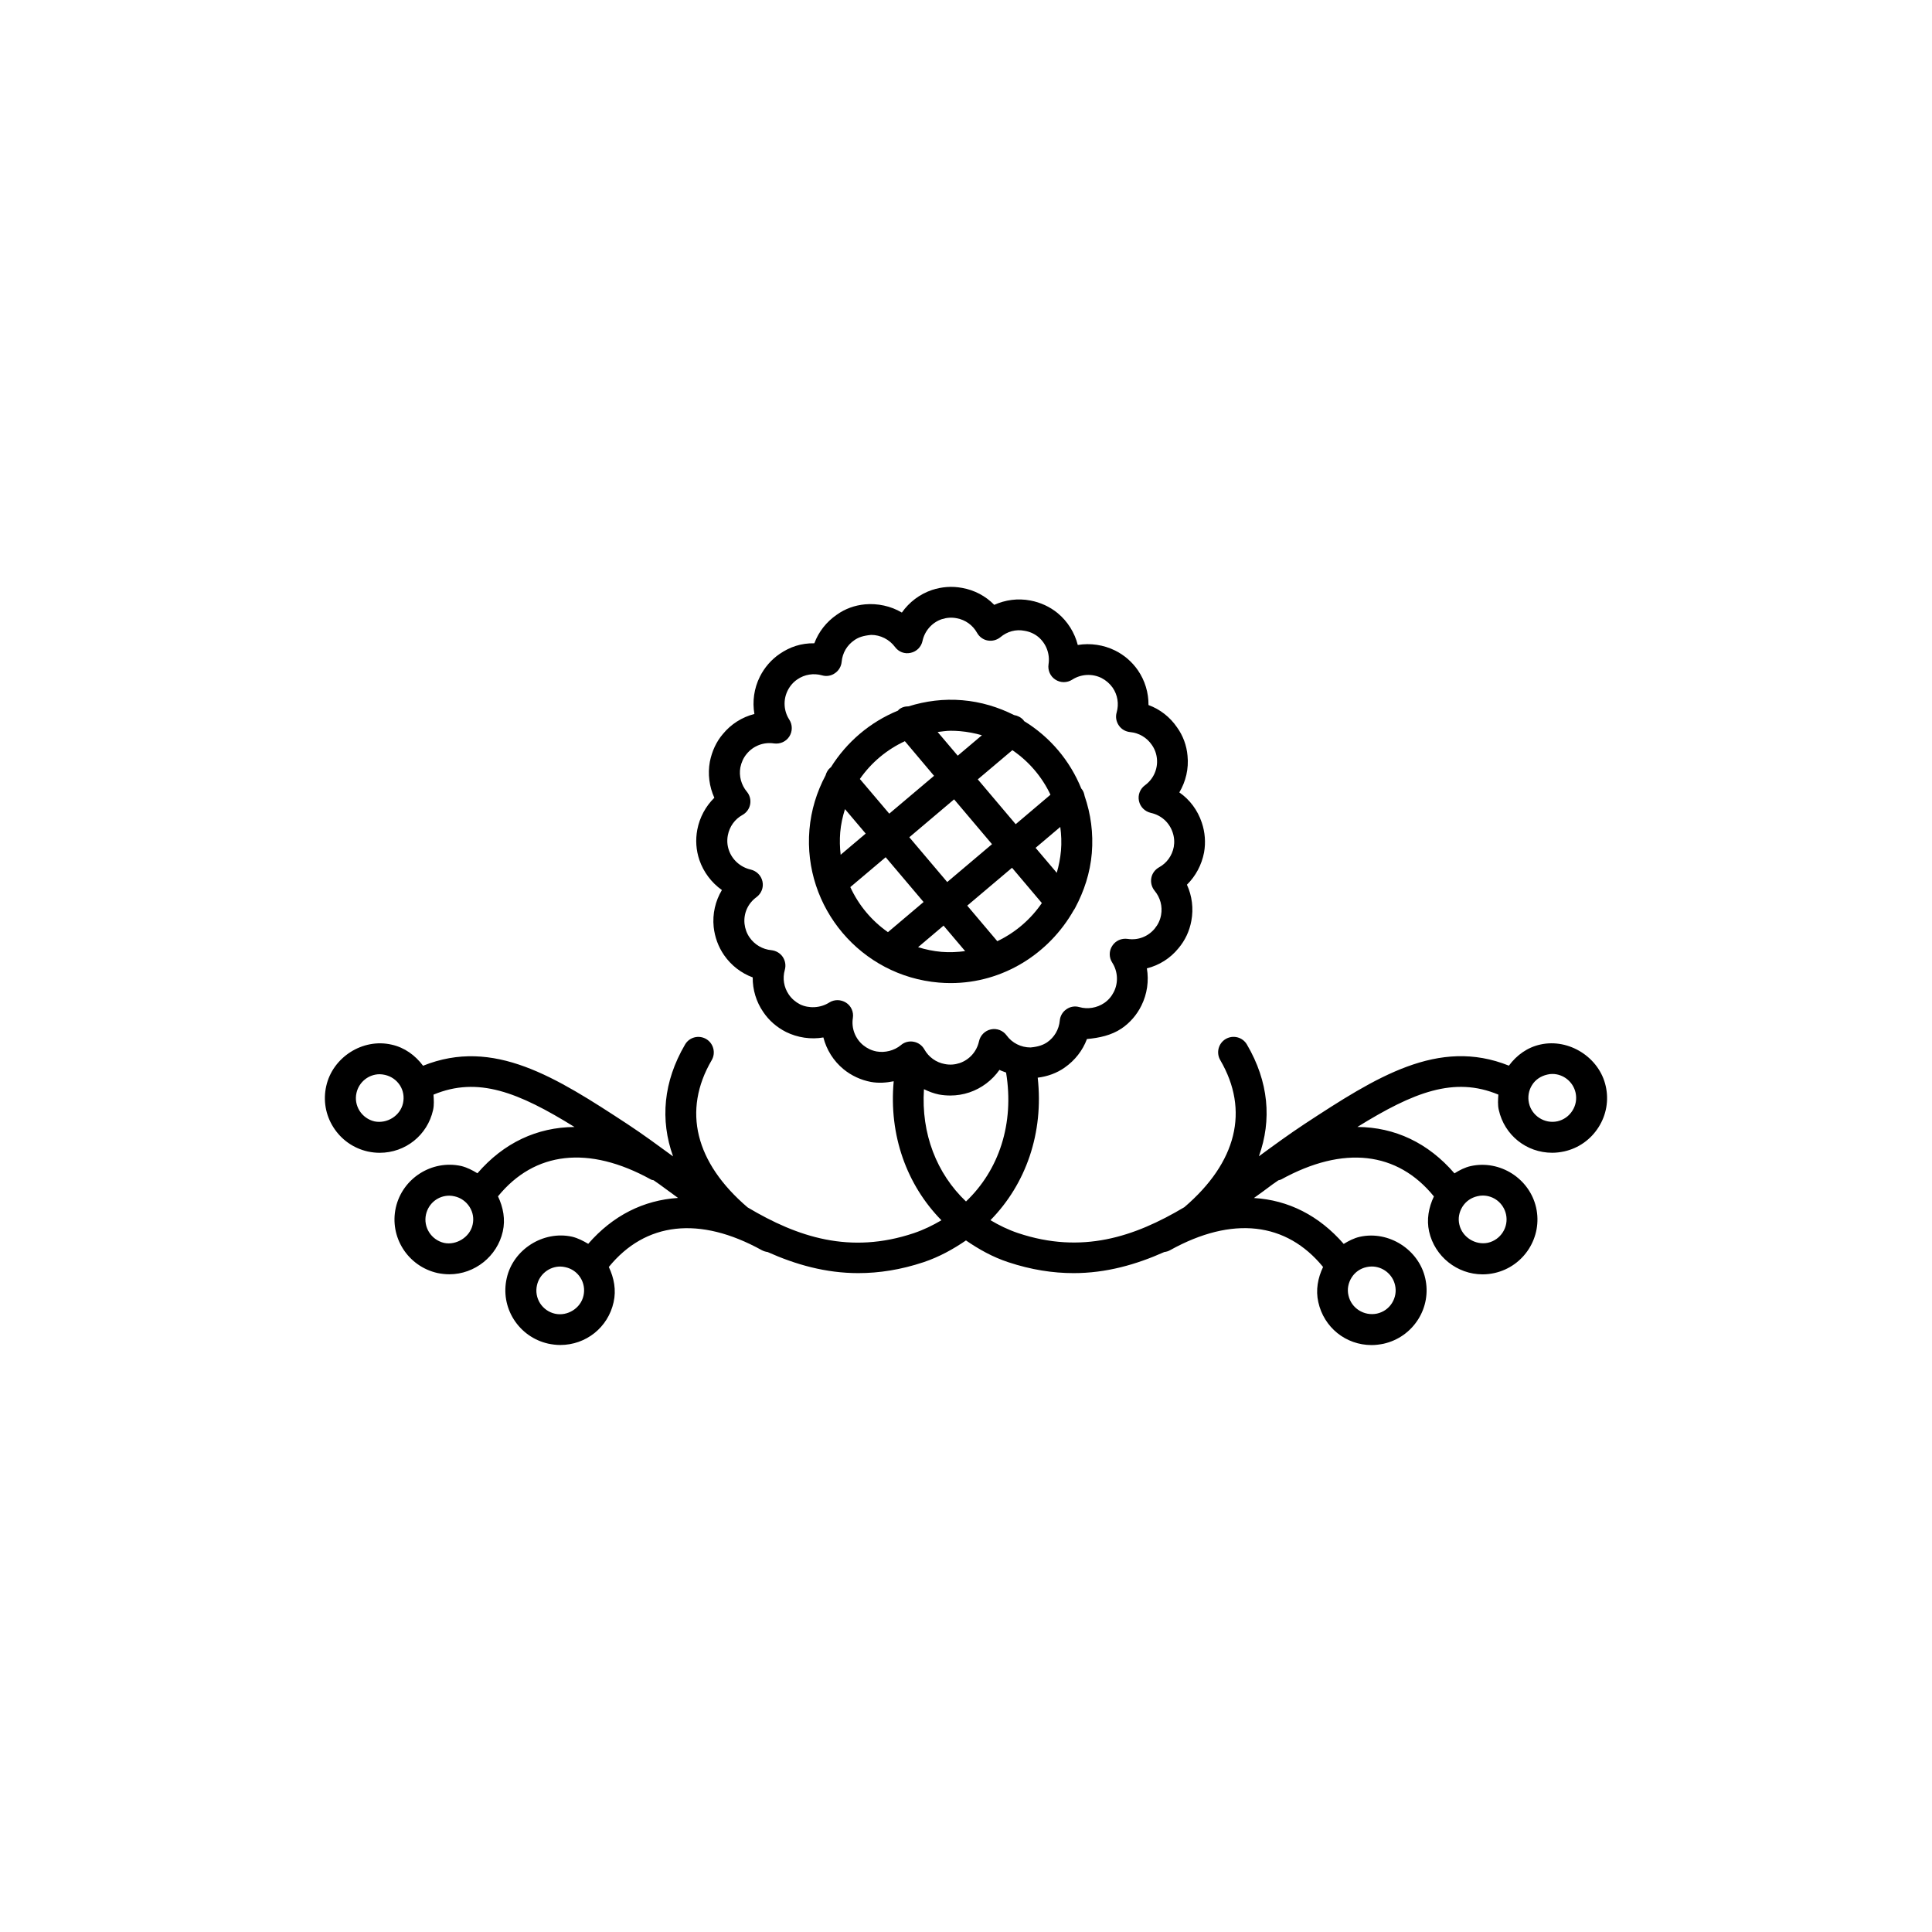 <?xml version="1.0" encoding="utf-8"?>
<!-- Generator: Adobe Illustrator 16.0.4, SVG Export Plug-In . SVG Version: 6.00 Build 0)  -->
<!DOCTYPE svg PUBLIC "-//W3C//DTD SVG 1.1//EN" "http://www.w3.org/Graphics/SVG/1.1/DTD/svg11.dtd">
<svg version="1.1" id="Layer_1" xmlns="http://www.w3.org/2000/svg" xmlns:xlink="http://www.w3.org/1999/xlink" x="0px" y="0px"
	 width="50px" height="50px" viewBox="0 0 50 50" enable-background="new 0 0 50 50" xml:space="preserve">
<g>
	<path d="M24.606,25.442c1.351,0,2.544-0.762,3.18-1.883c0.014-0.021,0.027-0.037,0.038-0.061c0.231-0.432,0.389-0.906,0.432-1.418
		c0.043-0.518-0.027-1.018-0.186-1.479c-0.012-0.067-0.034-0.136-0.083-0.19c-0.001-0.001-0.002-0.001-0.003-0.002
		c-0.295-0.728-0.813-1.339-1.482-1.748c-0.005-0.007-0.007-0.015-0.012-0.021c-0.065-0.076-0.154-0.119-0.247-0.135
		c-0.407-0.205-0.855-0.342-1.335-0.383c-0.486-0.042-0.956,0.021-1.395,0.158c-0.09,0-0.182,0.023-0.256,0.089
		c-0.007,0.006-0.009,0.014-0.016,0.021c-0.721,0.295-1.328,0.811-1.739,1.469c-0.005,0.005-0.011,0.006-0.016,0.01
		c-0.063,0.054-0.099,0.124-0.12,0.197c-0.228,0.428-0.375,0.9-0.418,1.406c-0.167,2.014,1.336,3.788,3.35,3.957
		C24.401,25.438,24.504,25.442,24.606,25.442z M25.81,24.358l-0.778-0.92l1.159-0.98l0.772,0.913
		C26.672,23.796,26.275,24.136,25.81,24.358z M24.514,22.827l-0.981-1.159l1.159-0.981l0.981,1.16L24.514,22.827z M27.458,22.016
		c-0.018,0.197-0.056,0.391-0.109,0.572l-0.548-0.646l0.639-0.541C27.467,21.602,27.476,21.807,27.458,22.016z M27.186,20.567
		l-0.9,0.763l-0.981-1.16l0.895-0.756C26.625,19.704,26.965,20.1,27.186,20.567z M24.603,18.912c0.08,0,0.16,0.003,0.239,0.01
		c0.197,0.017,0.388,0.054,0.57,0.106l-0.626,0.529l-0.52-0.613C24.376,18.932,24.487,18.912,24.603,18.912z M23.418,19.182
		l0.755,0.896l-1.159,0.979l-0.761-0.897C22.548,19.735,22.951,19.399,23.418,19.182z M21.756,22.121
		c-0.022-0.188-0.027-0.384-0.011-0.581c0.018-0.208,0.062-0.407,0.123-0.6l0.536,0.633L21.756,22.121z M22.006,22.958l0.915-0.773
		l0.981,1.159l-0.922,0.78C22.557,23.829,22.222,23.427,22.006,22.958z M24.419,23.955l0.559,0.66
		c-0.2,0.026-0.404,0.036-0.613,0.019c-0.21-0.018-0.412-0.061-0.605-0.121L24.419,23.955z"/>
	<path d="M41.556,28.109c-0.165-0.746-0.954-1.241-1.69-1.077c-0.336,0.073-0.614,0.274-0.816,0.547
		c-1.827-0.733-3.438,0.297-5.287,1.509c-0.394,0.26-0.788,0.547-1.183,0.837c0.339-0.94,0.254-1.932-0.31-2.893
		c-0.11-0.19-0.355-0.255-0.547-0.144c-0.189,0.11-0.255,0.355-0.143,0.547c0.762,1.305,0.426,2.646-0.928,3.806
		c-1.299,0.774-2.654,1.221-4.302,0.672c-0.259-0.087-0.495-0.203-0.717-0.335c0.917-0.934,1.382-2.255,1.223-3.688
		c0.252-0.031,0.493-0.117,0.697-0.261c0.267-0.187,0.466-0.442,0.577-0.739c0.315-0.029,0.63-0.094,0.896-0.273
		c0.218-0.148,0.396-0.354,0.513-0.592c0.15-0.301,0.197-0.641,0.142-0.964c0.32-0.08,0.608-0.261,0.818-0.521
		c0.172-0.204,0.284-0.442,0.333-0.709c0.06-0.319,0.018-0.646-0.114-0.935c0.226-0.223,0.381-0.512,0.443-0.834
		c0.046-0.258,0.025-0.526-0.059-0.774c-0.108-0.323-0.312-0.595-0.581-0.781c0.168-0.282,0.247-0.616,0.212-0.95
		c-0.023-0.264-0.117-0.519-0.269-0.73c-0.183-0.27-0.442-0.471-0.741-0.581c0.003-0.318-0.091-0.634-0.275-0.901
		c-0.151-0.218-0.355-0.394-0.588-0.509c-0.296-0.147-0.643-0.199-0.967-0.144c-0.081-0.318-0.261-0.61-0.521-0.825
		c-0.203-0.166-0.448-0.278-0.706-0.326c-0.325-0.062-0.646-0.017-0.935,0.112c-0.223-0.228-0.511-0.381-0.83-0.438
		c-0.266-0.05-0.525-0.03-0.783,0.054c-0.318,0.108-0.589,0.315-0.778,0.584c-0.284-0.17-0.632-0.242-0.952-0.213
		c-0.271,0.025-0.518,0.116-0.731,0.268c-0.27,0.185-0.471,0.443-0.582,0.74c-0.341-0.006-0.633,0.094-0.896,0.274
		c-0.217,0.147-0.395,0.353-0.514,0.591c-0.151,0.303-0.197,0.644-0.141,0.965c-0.32,0.08-0.607,0.263-0.818,0.521
		c-0.165,0.193-0.28,0.438-0.335,0.714c-0.058,0.319-0.015,0.644,0.116,0.933c-0.225,0.221-0.38,0.508-0.441,0.825
		c-0.05,0.267-0.032,0.529,0.054,0.785c0.108,0.315,0.315,0.589,0.583,0.778c-0.169,0.281-0.248,0.617-0.213,0.956
		c0.029,0.265,0.122,0.517,0.269,0.729c0.185,0.267,0.444,0.466,0.741,0.576c-0.003,0.317,0.09,0.631,0.274,0.897
		c0.148,0.219,0.345,0.391,0.59,0.516c0.296,0.146,0.643,0.198,0.965,0.141c0.081,0.317,0.261,0.608,0.522,0.822
		c0.203,0.166,0.446,0.279,0.707,0.329c0.203,0.036,0.399,0.021,0.591-0.017c-0.129,1.396,0.337,2.683,1.235,3.597
		c-0.222,0.131-0.458,0.247-0.716,0.334c-1.647,0.551-3.003,0.106-4.301-0.668c-1.354-1.158-1.691-2.504-0.929-3.808
		c0.112-0.19,0.047-0.438-0.143-0.549c-0.191-0.111-0.437-0.048-0.547,0.145c-0.562,0.961-0.647,1.951-0.309,2.893
		c-0.396-0.29-0.789-0.578-1.184-0.838c-1.849-1.212-3.461-2.242-5.286-1.508c-0.203-0.271-0.481-0.473-0.814-0.546
		c-0.751-0.173-1.528,0.33-1.692,1.073c-0.083,0.365-0.018,0.744,0.183,1.062c0.203,0.322,0.519,0.546,0.891,0.63
		c0.102,0.022,0.206,0.034,0.309,0.034c0.668,0,1.237-0.457,1.382-1.107c0.03-0.135,0.019-0.268,0.011-0.398
		c1.149-0.479,2.197-0.062,3.649,0.837c-0.971,0.007-1.832,0.41-2.512,1.198c-0.13-0.079-0.267-0.151-0.419-0.188
		c-0.76-0.167-1.521,0.318-1.693,1.074c-0.172,0.764,0.31,1.521,1.076,1.695c0.102,0.021,0.206,0.033,0.309,0.033
		c0.658,0,1.24-0.467,1.383-1.107c0.071-0.312,0.012-0.624-0.124-0.91c0.946-1.162,2.344-1.326,3.955-0.438
		c0.023,0.014,0.047,0.016,0.071,0.021c0.051,0.036,0.101,0.069,0.151,0.105c0.159,0.115,0.321,0.233,0.483,0.353
		c-0.893,0.058-1.687,0.454-2.325,1.188c-0.129-0.076-0.264-0.147-0.415-0.184c-0.751-0.166-1.529,0.331-1.694,1.073
		c-0.084,0.368-0.019,0.747,0.183,1.067c0.203,0.319,0.519,0.543,0.89,0.627c0.102,0.021,0.207,0.035,0.311,0.035
		c0.67,0,1.239-0.457,1.382-1.108c0.071-0.312,0.012-0.626-0.124-0.911c0.949-1.165,2.348-1.324,3.957-0.436
		c0.049,0.026,0.101,0.043,0.152,0.049c0.729,0.326,1.505,0.546,2.347,0.546c0.536,0,1.098-0.086,1.69-0.283
		c0.405-0.136,0.764-0.335,1.097-0.563c0.333,0.229,0.692,0.431,1.097,0.564c0.592,0.196,1.153,0.282,1.689,0.282
		c0.842,0,1.616-0.22,2.347-0.546c0.052-0.006,0.104-0.021,0.152-0.049c1.606-0.891,3.006-0.729,3.957,0.436
		c-0.137,0.285-0.194,0.6-0.124,0.908c0.144,0.656,0.711,1.113,1.381,1.113c0.104,0,0.208-0.014,0.311-0.035
		c0.372-0.084,0.688-0.308,0.892-0.629c0.201-0.318,0.267-0.697,0.184-1.063c-0.166-0.744-0.945-1.242-1.694-1.075
		c-0.151,0.034-0.286,0.105-0.416,0.184c-0.638-0.734-1.432-1.135-2.324-1.188c0.162-0.116,0.324-0.233,0.482-0.353
		c0.051-0.036,0.102-0.069,0.151-0.105c0.023-0.008,0.049-0.01,0.07-0.021c1.613-0.889,3.01-0.726,3.955,0.438
		c-0.136,0.286-0.193,0.6-0.124,0.909c0.145,0.646,0.726,1.108,1.384,1.108c0.104,0,0.208-0.012,0.311-0.035
		c0.764-0.172,1.246-0.934,1.074-1.694c-0.171-0.754-0.938-1.24-1.693-1.073c-0.152,0.034-0.29,0.106-0.42,0.188
		c-0.682-0.791-1.542-1.194-2.512-1.201c1.454-0.9,2.502-1.314,3.648-0.837c-0.008,0.132-0.02,0.265,0.011,0.397
		c0.146,0.651,0.714,1.108,1.383,1.108c0.104,0,0.208-0.013,0.311-0.035c0.371-0.083,0.687-0.307,0.89-0.629
		C41.573,28.852,41.639,28.473,41.556,28.109z M10.43,28.551c-0.073,0.33-0.417,0.535-0.736,0.471
		c-0.162-0.037-0.3-0.136-0.389-0.275c-0.087-0.141-0.116-0.303-0.079-0.463c0.062-0.28,0.314-0.483,0.6-0.483
		c0.045,0,0.09,0.007,0.137,0.017c0.162,0.037,0.299,0.133,0.388,0.271C10.438,28.225,10.465,28.389,10.43,28.551z M12.231,31.697
		c-0.072,0.324-0.425,0.535-0.735,0.47c-0.335-0.076-0.546-0.408-0.471-0.739c0.065-0.285,0.312-0.484,0.602-0.484
		c0.045,0,0.091,0.006,0.137,0.017c0.161,0.036,0.298,0.133,0.387,0.272C12.24,31.371,12.269,31.536,12.231,31.697z M15.101,33.531
		c-0.072,0.328-0.416,0.539-0.737,0.468c-0.162-0.036-0.299-0.134-0.388-0.272c-0.088-0.141-0.116-0.305-0.079-0.466
		c0.062-0.28,0.315-0.483,0.603-0.483c0.045,0,0.091,0.007,0.137,0.018c0.16,0.035,0.297,0.132,0.385,0.271
		C15.108,33.204,15.138,33.369,15.101,33.531z M22.688,27.212c-0.13-0.024-0.247-0.08-0.348-0.162
		c-0.207-0.17-0.31-0.438-0.268-0.705c0.025-0.155-0.044-0.312-0.176-0.396s-0.303-0.088-0.435-0.004
		c-0.228,0.146-0.529,0.158-0.756,0.048c-0.119-0.062-0.216-0.146-0.29-0.253c-0.129-0.188-0.167-0.421-0.104-0.64
		c0.032-0.115,0.013-0.235-0.054-0.336c-0.067-0.098-0.174-0.16-0.292-0.173c-0.229-0.021-0.437-0.143-0.566-0.33
		c-0.073-0.104-0.117-0.227-0.131-0.355c-0.027-0.271,0.089-0.527,0.31-0.688c0.127-0.094,0.188-0.252,0.155-0.404
		c-0.032-0.154-0.152-0.274-0.306-0.31c-0.262-0.06-0.479-0.251-0.565-0.506c-0.042-0.123-0.05-0.25-0.026-0.378
		c0.043-0.229,0.181-0.42,0.379-0.529c0.104-0.058,0.177-0.158,0.199-0.275s-0.009-0.237-0.086-0.328
		c-0.146-0.176-0.207-0.406-0.168-0.625c0.027-0.135,0.082-0.254,0.164-0.352c0.171-0.209,0.438-0.312,0.708-0.271
		c0.158,0.021,0.311-0.047,0.396-0.18c0.085-0.133,0.084-0.304-0.001-0.436c-0.146-0.225-0.162-0.514-0.042-0.753
		c0.058-0.117,0.145-0.218,0.251-0.289c0.184-0.128,0.421-0.166,0.639-0.104c0.113,0.033,0.237,0.014,0.335-0.057
		c0.098-0.066,0.161-0.175,0.172-0.293c0.021-0.23,0.138-0.432,0.334-0.564c0.102-0.07,0.221-0.113,0.431-0.133
		c0.239,0,0.47,0.117,0.616,0.313c0.093,0.127,0.251,0.188,0.406,0.151c0.153-0.033,0.273-0.152,0.306-0.309
		c0.055-0.26,0.249-0.479,0.499-0.562c0.123-0.039,0.25-0.051,0.386-0.024c0.224,0.041,0.415,0.178,0.526,0.377
		c0.058,0.104,0.159,0.179,0.276,0.199c0.116,0.021,0.237-0.011,0.329-0.086c0.174-0.146,0.398-0.212,0.63-0.164
		c0.131,0.022,0.248,0.075,0.347,0.155c0.207,0.172,0.31,0.442,0.268,0.711c-0.024,0.154,0.045,0.312,0.177,0.396
		c0.132,0.087,0.302,0.087,0.436,0.001c0.227-0.146,0.518-0.162,0.759-0.042c0.114,0.059,0.213,0.145,0.287,0.249
		c0.129,0.188,0.167,0.421,0.104,0.642c-0.033,0.113-0.013,0.236,0.056,0.336c0.066,0.099,0.174,0.16,0.292,0.172
		c0.229,0.021,0.435,0.143,0.564,0.334c0.073,0.104,0.118,0.226,0.13,0.354c0.027,0.268-0.091,0.53-0.31,0.689
		c-0.127,0.093-0.188,0.252-0.155,0.404c0.032,0.154,0.152,0.274,0.307,0.31c0.268,0.059,0.479,0.247,0.565,0.506
		c0.042,0.123,0.051,0.251,0.029,0.375c-0.043,0.228-0.183,0.42-0.381,0.528c-0.104,0.059-0.179,0.158-0.2,0.275
		c-0.022,0.118,0.01,0.239,0.086,0.332c0.146,0.176,0.208,0.404,0.166,0.629c-0.023,0.129-0.077,0.243-0.163,0.348
		c-0.168,0.205-0.431,0.312-0.704,0.268c-0.156-0.021-0.311,0.046-0.396,0.18c-0.087,0.131-0.087,0.303,0,0.435
		c0.146,0.228,0.161,0.517,0.041,0.757c-0.06,0.119-0.143,0.215-0.247,0.286c-0.189,0.129-0.43,0.169-0.646,0.107
		c-0.115-0.033-0.237-0.013-0.335,0.057c-0.098,0.066-0.161,0.175-0.171,0.293c-0.021,0.229-0.141,0.434-0.328,0.562
		c-0.104,0.069-0.228,0.115-0.43,0.133c-0.245,0-0.477-0.116-0.618-0.312c-0.093-0.128-0.253-0.189-0.406-0.156
		c-0.154,0.033-0.275,0.153-0.309,0.31c-0.057,0.263-0.25,0.479-0.503,0.563c-0.122,0.04-0.248,0.051-0.383,0.024
		c-0.225-0.041-0.417-0.181-0.528-0.379c-0.058-0.104-0.16-0.177-0.278-0.198c-0.023-0.004-0.047-0.007-0.071-0.007
		c-0.094,0-0.186,0.032-0.258,0.095C23.142,27.191,22.902,27.25,22.688,27.212z M25,31.094c-0.759-0.722-1.164-1.754-1.088-2.906
		c0.124,0.061,0.252,0.11,0.39,0.138c0.098,0.018,0.196,0.026,0.292,0.026c0.167,0,0.331-0.026,0.492-0.08
		c0.318-0.107,0.59-0.314,0.78-0.584c0.053,0.03,0.114,0.045,0.171,0.069C26.255,29.082,25.852,30.283,25,31.094z M34.979,33.064
		c0.088-0.142,0.226-0.236,0.385-0.271c0.046-0.011,0.092-0.016,0.137-0.016c0.287,0,0.541,0.203,0.603,0.483
		c0.037,0.159,0.008,0.323-0.08,0.464s-0.227,0.236-0.389,0.272c-0.334,0.069-0.665-0.14-0.737-0.472
		C34.861,33.369,34.891,33.204,34.979,33.064z M37.848,31.23c0.089-0.142,0.228-0.236,0.388-0.272
		c0.045-0.011,0.092-0.017,0.137-0.017c0.29,0,0.537,0.199,0.602,0.483c0.075,0.332-0.136,0.664-0.469,0.739
		c-0.325,0.068-0.665-0.145-0.738-0.471C37.73,31.536,37.76,31.371,37.848,31.23z M40.694,28.744
		c-0.089,0.142-0.227,0.238-0.387,0.275c-0.333,0.072-0.665-0.141-0.738-0.472c-0.035-0.159-0.008-0.325,0.08-0.465
		c0.088-0.142,0.227-0.233,0.391-0.271c0.044-0.012,0.09-0.017,0.135-0.017c0.286,0,0.538,0.203,0.601,0.486
		C40.811,28.441,40.783,28.605,40.694,28.744z"/>
</g>
</svg>
